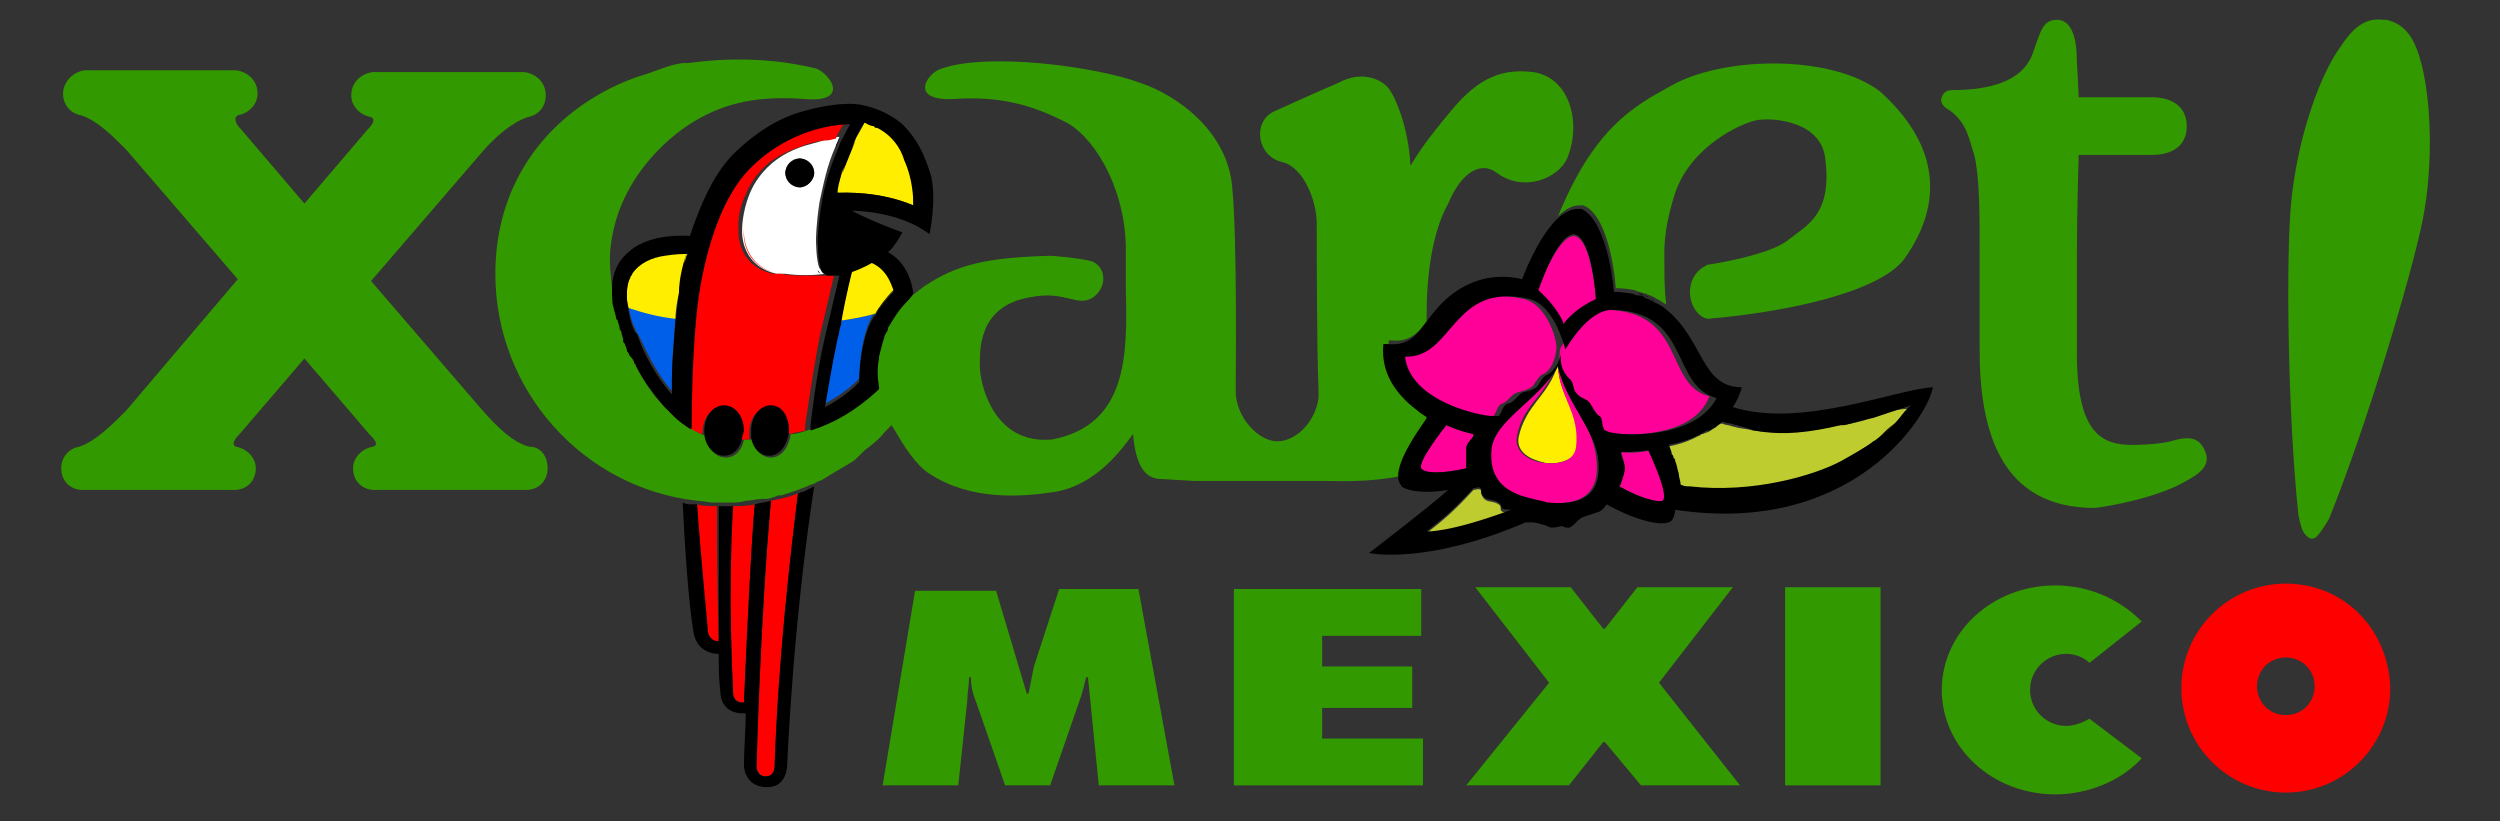 <svg width="210" height="69" viewBox="0 0 210 69" fill="none" xmlns="http://www.w3.org/2000/svg">
<rect x="0" y="0" width="210" height="69" fill="#333333" stroke="none"/>
<path d="M68.089 12.105C66.878 12.407 65.516 13.012 64.457 14.072C63.701 14.828 63.247 15.585 62.944 16.341C62.339 17.854 62.339 19.216 62.339 19.216C62.339 19.216 62.036 22.242 65.214 22.999H65.97C67.029 23.15 68.24 23.15 69.299 22.999C69.299 22.999 69.148 22.999 69.148 22.848C68.996 22.848 68.996 22.696 68.845 22.545C68.543 21.94 68.543 20.124 68.543 20.124C68.543 20.124 68.543 18.913 68.845 16.947C69.148 15.585 69.45 13.92 70.207 12.256C70.358 11.953 70.358 11.802 70.51 11.499C70.358 11.499 70.056 11.499 69.602 11.651C69.148 11.802 68.694 11.953 68.089 12.105ZM67.181 15.736C66.576 15.736 65.97 15.282 65.97 14.526C65.97 13.92 66.424 13.315 67.181 13.315C67.786 13.315 68.391 13.769 68.391 14.526C68.391 15.131 67.786 15.736 67.181 15.736Z" fill="white"/>
<path d="M73.536 26.328C72.628 26.63 71.569 26.782 70.661 26.933C70.51 27.387 70.51 27.689 70.358 28.143C69.904 30.413 69.45 32.985 69.299 33.893C69.299 33.893 71.115 32.985 72.174 31.775C72.174 31.775 72.174 28.295 73.384 26.328C73.384 26.63 73.384 26.479 73.536 26.328ZM53.412 27.689C53.412 27.841 53.412 27.841 53.412 27.689C53.412 27.841 53.563 27.992 53.714 28.295C54.168 29.203 55.076 31.321 56.438 32.834V31.623C56.438 30.413 56.589 28.597 56.74 26.63C55.379 26.328 54.168 26.025 52.806 25.722C52.958 26.782 53.26 27.538 53.412 27.689Z" fill="#005FE8"/>
<path d="M125.888 42.366C125.434 42.064 124.98 42.215 124.678 41.912C124.375 41.61 124.526 41.307 124.375 41.156C124.224 41.005 123.921 41.156 123.77 41.156C121.954 43.123 121.349 43.577 119.836 44.787C119.836 44.787 121.652 44.939 126.796 43.123C125.586 42.972 126.342 42.669 125.888 42.366ZM157.663 34.952L157.209 35.103C156.453 35.406 155.545 35.557 154.788 35.709H154.486C151.913 36.314 149.644 36.465 147.223 36.163C146.769 36.011 146.164 36.011 145.71 35.86C145.558 35.86 145.256 35.709 145.104 35.709C144.953 35.709 144.65 35.557 144.499 35.557C144.348 35.709 144.197 35.709 144.197 35.86C143.894 36.011 143.743 36.163 143.44 36.314C143.289 36.314 143.137 36.465 142.986 36.465C142.835 36.465 142.835 36.617 142.683 36.617C141.322 37.373 139.96 37.525 139.96 37.525C139.96 37.676 140.111 37.827 140.263 38.13V38.281C140.263 38.432 140.263 38.432 140.414 38.584C140.414 38.735 140.414 38.735 140.565 38.886C140.716 39.189 140.868 39.643 140.868 39.945C141.019 40.248 141.019 40.551 141.019 40.853C141.322 40.853 141.473 40.853 141.776 41.005C147.071 41.459 152.367 40.097 154.486 38.886C155.545 38.281 156.453 37.676 157.209 37.222C157.36 37.071 157.663 36.919 157.814 36.768C158.268 36.465 158.722 36.011 159.025 35.709C159.479 35.255 159.933 34.801 160.235 34.347C159.327 34.347 158.42 34.65 157.663 34.952Z" fill="#BECC30"/>
<path d="M141.019 40.853C141.322 40.853 141.473 40.853 141.776 41.005C141.624 40.853 141.322 40.853 141.019 40.853ZM157.966 36.617C158.42 36.314 158.874 35.86 159.176 35.557C158.722 35.86 158.42 36.163 157.966 36.617ZM160.387 34.044C159.933 34.498 159.63 34.952 159.176 35.406C159.63 34.952 159.933 34.498 160.387 34.044Z" fill="#010101"/>
<path d="M73.536 26.328C72.628 26.63 71.569 26.782 70.661 26.933C71.569 26.782 72.628 26.63 73.536 26.328Z" fill="#FFE300"/>
<path d="M73.233 21.94C73.233 21.94 72.477 22.545 71.569 22.696C71.569 22.696 71.115 24.361 70.661 26.782V26.933C71.569 26.782 72.628 26.63 73.536 26.328C73.838 25.874 74.444 24.966 75.049 24.361C75.049 24.361 75.049 22.696 73.233 21.94ZM73.838 10.743C73.838 10.743 73.687 10.743 73.838 10.743C73.687 10.743 73.687 10.743 73.838 10.743C73.687 10.592 73.536 10.592 73.536 10.44C73.082 10.592 72.93 10.44 72.628 10.289C72.628 10.289 72.325 10.894 71.871 11.651C71.569 12.407 71.115 13.466 70.661 14.677C70.51 15.131 70.358 15.585 70.207 16.19H70.358C70.963 16.19 73.838 16.039 76.713 17.249C76.713 17.249 76.865 15.282 76.108 13.466C75.654 12.407 75.049 11.499 73.838 10.743ZM55.833 21.183C54.773 21.334 53.714 21.788 53.109 22.696C53.109 22.848 52.958 22.848 52.958 22.999C52.806 23.453 52.655 24.058 52.655 24.663C52.655 25.117 52.655 25.42 52.806 25.874C54.168 26.328 55.379 26.63 56.74 26.782C56.74 26.025 56.892 25.268 57.043 24.512C57.194 23.15 57.497 21.94 57.8 21.032C57.8 21.032 56.892 21.032 55.833 21.183ZM130.881 30.867V30.716C130.881 30.867 130.73 31.018 130.73 31.018C129.822 33.439 128.158 34.044 127.553 36.768C127.401 37.978 128.461 38.584 129.822 38.886C131.033 39.038 132.395 38.584 132.546 37.524C132.697 34.498 131.033 33.439 130.881 30.867Z" fill="#FFEE00"/>
<path d="M119.382 39.34C119.534 39.794 121.198 39.794 123.165 39.34V37.676C123.165 37.222 123.619 36.919 123.77 36.617V36.465C122.408 36.163 121.501 35.709 121.501 35.709C121.501 35.709 119.08 38.584 119.382 39.34ZM130.882 30.867C131.033 33.439 132.697 34.65 132.395 37.524C132.243 38.735 131.033 39.038 129.671 38.886C128.461 38.735 127.25 37.978 127.402 36.768C127.855 34.044 129.671 33.439 130.579 31.018C128.915 33.742 125.283 35.255 125.132 37.827C124.829 41.761 128.612 41.761 129.823 42.215C131.638 42.366 134.664 42.366 134.059 38.281C133.757 35.709 131.638 33.893 130.882 30.867ZM131.336 27.387C131.487 27.084 132.546 26.025 134.059 25.268C134.059 25.268 133.757 20.124 132.243 19.821C130.73 19.821 129.066 24.663 129.066 24.663C130.579 25.722 131.184 26.933 131.336 27.387ZM136.177 37.978C136.177 37.978 136.177 38.13 136.177 37.978C136.329 38.432 136.48 38.886 136.48 39.34C136.48 39.643 136.329 40.097 136.177 40.551C136.177 40.702 136.177 40.702 136.026 40.853C137.842 41.912 139.355 42.215 139.658 42.064C140.263 41.61 138.598 37.827 138.598 37.827C138.598 37.827 137.539 38.13 136.177 37.978ZM128.007 25.117C121.501 23.604 121.652 30.11 117.567 29.959C118.02 33.742 123.921 34.952 124.981 34.952H125.435C125.737 34.65 125.737 34.044 126.191 33.893C126.645 33.742 126.948 33.136 127.402 32.985C127.855 32.834 128.158 32.834 128.612 32.531C128.915 32.38 129.066 31.775 129.52 31.472C129.974 31.321 130.579 30.716 130.73 29.354C130.882 28.749 129.974 25.571 128.007 25.117ZM134.967 26.025C133 26.025 131.184 28.9 131.033 29.354C130.882 30.716 131.336 31.472 131.638 31.775C132.092 32.077 131.941 32.683 132.243 32.985C132.546 33.288 132.849 33.439 133.303 33.742C133.605 34.044 133.757 34.801 134.21 34.952C134.664 35.255 134.513 35.86 134.664 36.163C134.816 36.163 134.967 36.314 135.118 36.314C136.177 36.617 142.23 36.919 143.592 33.288C139.809 32.38 141.625 26.176 134.967 26.025Z" fill="#FF0099"/>
<path d="M111.06 59.464H118.626V55.984H111.06V53.412H119.382V49.478H103.646V65.97H119.533V62.036H111.06V59.464Z" fill="#339900"/>
<path d="M145.558 49.327H137.539L134.816 52.807H134.664L131.941 49.327H123.921L130.125 57.346L123.165 65.97H131.789L134.664 62.339H134.816L137.842 65.97H146.164L139.355 57.346L145.558 49.327Z" fill="#339900"/>
<path d="M157.966 49.327H149.947V65.97H157.966V49.327Z" fill="#339900"/>
<path d="M44.485 37.524C43.123 37.222 41.761 35.86 40.551 34.498L31.169 23.604L40.551 12.71C41.61 11.499 42.972 10.289 44.333 9.835C45.241 9.684 45.846 8.927 45.846 8.019C45.846 6.96 45.09 6.204 44.031 6.052H31.321C30.262 6.204 29.505 6.96 29.505 8.019C29.505 8.927 30.262 9.684 31.169 9.835C31.472 9.986 31.472 10.289 30.867 10.894L25.571 17.098L20.275 10.894C19.67 10.289 19.67 9.835 19.973 9.684C20.881 9.532 21.637 8.776 21.637 7.868C21.637 6.809 20.881 6.052 19.821 5.901H7.112C6.052 6.052 5.296 6.96 5.296 7.868C5.296 8.776 5.901 9.532 6.809 9.684C8.171 10.138 9.381 11.348 10.592 12.559L19.973 23.453L10.592 34.498C9.381 35.709 8.019 37.071 6.658 37.524C5.75 37.676 5.145 38.432 5.145 39.34C5.145 40.399 5.901 41.156 6.96 41.156H19.67C20.729 41.156 21.486 40.399 21.486 39.34C21.486 38.432 20.729 37.676 19.821 37.524C19.519 37.373 19.519 37.071 20.124 36.465L25.571 30.11L31.018 36.465C31.623 37.071 31.775 37.373 31.321 37.524C30.413 37.676 29.657 38.432 29.657 39.34C29.657 40.399 30.413 41.156 31.472 41.156H44.182C45.241 41.156 45.998 40.399 45.998 39.34C45.998 38.281 45.392 37.524 44.485 37.524Z" fill="#339900"/>
<path d="M88.969 49.478L86.851 55.984L86.397 58.254H86.246L83.673 49.629H76.865L74.141 65.97H80.496L81.252 58.859C81.252 58.254 81.404 57.497 81.404 56.892H81.555C81.555 57.648 81.706 58.254 82.009 59.01L84.43 65.97H88.213L90.785 58.556C90.936 58.102 91.088 57.497 91.239 56.892H91.39L92.298 65.97H98.653L95.627 49.478H88.969Z" fill="#339900"/>
<path d="M173.55 54.925C174.307 54.925 175.064 55.227 175.517 55.681L179.905 52.201C177.938 50.234 175.366 49.175 172.643 49.175C167.347 49.175 163.11 53.109 163.11 57.951C163.11 62.793 167.347 66.727 172.643 66.727C175.517 66.727 178.241 65.516 179.905 63.701L175.517 60.372C175.215 60.523 174.458 60.977 173.55 60.977C171.886 60.977 170.524 59.615 170.524 57.951C170.524 56.287 171.886 54.925 173.55 54.925Z" fill="#339900"/>
<path d="M157.966 7.717C153.881 4.539 144.651 4.691 140.263 7.263C137.237 8.927 133.908 10.743 130.882 18.157C131.487 17.552 132.092 17.249 132.697 17.249H133C135.27 18.157 135.724 23.907 135.724 24.209C135.875 24.209 136.48 24.209 137.237 24.361C137.388 24.361 137.539 24.512 137.691 24.512C137.842 24.512 137.993 24.663 138.296 24.663C138.447 24.815 138.75 24.815 138.901 24.966C139.052 24.966 139.052 25.117 139.204 25.117C139.506 25.268 139.658 25.42 139.96 25.571C139.809 24.361 139.809 23.15 139.809 22.242C139.809 21.032 139.658 19.519 140.717 16.19C142.079 12.256 146.164 10.44 147.374 10.138C148.433 9.835 152.67 9.986 153.275 13.012C154.032 18.006 151.762 18.913 150.249 20.124C149.19 21.032 146.315 21.788 143.44 22.242C143.289 22.242 143.289 22.394 143.138 22.394C141.171 23.604 141.927 26.479 143.44 26.782C150.4 26.176 157.815 24.512 159.933 21.788C161.9 19.065 164.472 13.618 157.966 7.717Z" fill="#339900"/>
<path d="M182.326 37.071C181.116 37.373 179.149 37.373 179.149 37.373C176.577 37.373 174.458 36.465 174.458 29.656V21.486C174.458 17.854 174.61 13.012 174.61 13.012H180.813C182.024 13.012 183.688 12.559 183.688 10.592C183.688 8.776 182.175 8.171 180.813 8.171H174.61C174.61 7.868 174.458 5.144 174.458 5.144C174.458 3.178 174.005 1.664 172.794 1.664C171.584 1.664 171.432 2.572 170.676 4.691C169.768 6.809 167.196 7.565 164.018 7.565C163.564 7.565 163.262 7.717 163.11 8.171C162.959 8.473 163.11 8.927 163.716 9.23C165.229 10.289 165.38 11.651 165.834 13.012C166.288 14.828 166.288 17.854 166.288 21.183V29.354C166.288 36.314 168.104 42.669 175.972 42.669C175.972 42.669 179.754 42.215 182.78 40.853C184.596 39.945 185.504 39.34 185.353 38.281C184.899 36.617 183.84 36.617 182.326 37.071Z" fill="#339900"/>
<path d="M203.207 4.691C202.602 2.724 201.694 1.967 200.483 1.664H200.181C198.97 1.513 197.911 1.967 196.701 3.783C194.582 6.658 192.918 12.256 192.464 16.947C192.01 21.486 192.161 34.801 193.069 43.274C193.221 44.031 193.372 44.636 193.675 44.938C193.826 45.09 193.977 45.241 194.128 45.241C194.28 45.241 194.431 45.241 194.582 45.09C194.885 44.787 195.188 44.333 195.642 43.577C198.819 35.709 202.602 22.999 203.51 18.46C204.417 13.92 204.266 8.019 203.207 4.691Z" fill="#339900"/>
<path d="M118.171 39.945C118.02 39.945 118.02 39.945 117.869 39.945C117.869 40.096 117.869 40.096 118.02 40.247C118.02 40.398 118.02 40.398 118.171 39.945Z" fill="#339900"/>
<path d="M125.737 14.526C128.007 16.19 130.882 14.979 131.638 13.315C132.849 10.44 131.941 6.506 128.763 6.052C126.191 5.75 124.224 6.506 121.954 9.23C119.685 11.953 119.231 12.71 118.474 13.92C118.323 10.592 117.113 7.868 116.507 7.263C115.902 6.658 114.389 5.901 112.422 6.96C110.304 7.868 106.975 9.381 106.975 9.381C105.159 10.289 105.613 13.164 107.731 13.618C109.547 14.072 110.606 16.947 110.606 18.762C110.606 20.275 110.606 29.505 110.758 32.683V33.439C110.455 35.557 108.791 37.071 107.278 37.071C105.764 37.071 103.797 35.103 103.797 32.834V32.683C103.797 32.531 103.949 20.124 103.495 15.585C103.041 11.046 98.956 8.019 95.778 6.96C92.147 5.598 83.068 4.388 79.134 5.75C77.924 6.052 76.259 8.473 80.042 8.322C84.127 8.019 86.851 8.927 89.272 10.138C91.693 11.197 94.416 15.434 94.568 20.578V24.209C94.719 29.808 94.719 35.709 88.364 36.919C83.371 37.373 82.312 32.077 82.312 30.867C82.312 29.656 82.009 25.722 86.548 24.966C89.574 24.361 90.482 25.874 91.844 24.966C93.055 24.058 92.903 22.394 91.693 21.94C90.482 21.637 88.364 21.486 88.213 21.486C82.766 21.637 80.345 22.242 77.621 24.058C77.016 24.512 76.411 24.966 75.957 25.42C75.503 25.874 75.049 26.63 74.444 27.538V27.689C74.292 27.841 74.292 27.992 74.141 28.295C73.536 29.959 73.536 32.077 73.536 32.531V32.683L73.385 32.834C71.569 34.498 69.753 35.557 67.786 36.163C67.332 36.314 66.878 36.465 66.424 36.465C66.273 37.525 65.668 38.432 64.76 38.432C64.003 38.432 63.398 37.827 63.247 36.919H62.49C62.339 37.827 61.734 38.432 60.977 38.432C60.069 38.432 59.464 37.676 59.313 36.617C58.859 36.465 58.556 36.314 58.102 36.011H57.951C57.497 35.709 57.043 35.406 56.589 34.952L56.287 34.65L55.833 34.196C54.774 33.136 54.017 31.926 53.412 30.716C53.261 30.564 53.261 30.413 53.109 30.11C52.958 29.959 52.958 29.808 52.807 29.656C52.807 29.505 52.655 29.505 52.655 29.354C52.655 29.203 52.504 29.051 52.504 28.9C52.504 28.749 52.353 28.749 52.353 28.597V28.446C52.201 28.295 52.201 27.992 52.201 27.841C52.201 27.689 52.201 27.689 52.05 27.538C52.05 27.387 51.899 27.235 51.899 26.933C51.899 26.782 51.899 26.782 51.747 26.63V26.025C51.596 25.571 51.596 25.117 51.445 24.512C51.294 23.15 51.142 21.94 51.294 20.729C51.899 15.282 55.833 11.651 58.405 10.138C60.977 8.625 63.701 8.019 67.635 8.322C71.418 8.625 69.753 6.204 68.543 5.75C64.76 4.842 61.129 4.842 57.8 5.296H57.346C56.135 5.447 54.925 6.052 53.866 6.355C53.261 6.506 51.899 7.112 51.899 7.112C45.695 9.986 41.61 15.585 41.61 22.999C41.61 32.834 49.024 41.005 58.556 42.064C59.01 42.064 59.464 42.215 59.918 42.215H61.28C61.734 42.215 62.188 42.215 62.642 42.064C63.096 42.064 63.549 41.912 64.003 41.912H64.306C64.609 41.912 65.062 41.761 65.365 41.61H65.668L67.029 41.156C67.332 41.005 67.483 41.005 67.786 40.853C68.089 40.702 68.24 40.702 68.543 40.551C68.694 40.399 68.996 40.399 69.148 40.248C69.451 40.097 69.602 39.945 69.904 39.794C70.358 39.492 70.963 39.189 71.418 38.886C71.72 38.735 71.871 38.584 72.174 38.281L72.628 37.827C73.233 37.373 73.838 36.919 74.292 36.314L74.897 35.709C75.049 36.011 75.2 36.163 75.352 36.465C75.805 37.222 76.865 39.038 78.075 39.794C81.555 42.064 85.792 41.761 88.667 41.307C92.147 40.702 94.265 37.676 95.173 36.465C95.475 39.945 96.686 40.248 97.745 40.248L100.317 40.399H111.363C112.422 40.399 114.994 40.551 117.869 39.945C117.566 38.432 120.29 34.801 120.29 34.801C120.139 34.801 119.836 34.498 119.533 34.196C118.323 33.288 116.356 31.472 116.659 28.597H116.961C118.323 28.749 119.08 27.992 119.836 27.084V26.479C119.836 23.15 120.29 19.519 121.652 17.098C122.711 14.526 124.375 13.466 125.737 14.526Z" fill="#339900"/>
<path d="M65.365 22.999C62.188 22.242 62.49 19.216 62.49 19.216C62.49 19.216 62.036 22.242 65.365 22.999Z" fill="#FF0000"/>
<path d="M58.556 42.366C58.708 46.754 59.313 52.655 59.464 53.109C59.464 53.714 59.918 53.866 60.372 53.866C60.221 49.024 60.221 45.09 60.221 42.518C59.615 42.518 59.01 42.518 58.556 42.366Z" fill="#FF0000"/>
<path d="M61.582 58.254C61.582 58.556 61.885 59.01 62.339 59.01H62.49C62.793 52.201 63.095 45.846 63.398 42.366C62.793 42.518 62.036 42.518 61.431 42.518C61.128 50.234 61.582 57.951 61.582 58.254Z" fill="#FF0000"/>
<path d="M192.01 49.024C187.168 49.024 183.234 52.958 183.234 57.8C183.234 62.642 187.168 66.576 192.01 66.576C196.852 66.576 200.786 62.642 200.786 57.8C200.635 52.806 196.852 49.024 192.01 49.024ZM192.01 60.069C190.648 60.069 189.589 59.01 189.589 57.648C189.589 56.287 190.648 55.227 192.01 55.227C193.372 55.227 194.431 56.287 194.431 57.648C194.431 59.01 193.372 60.069 192.01 60.069Z" fill="#FF0000"/>
<path d="M63.549 64.457C63.549 64.457 63.701 65.214 64.306 65.214C65.062 65.214 65.062 64.457 65.062 64.457C65.365 55.379 66.424 46.3 67.029 41.458C66.273 41.761 65.516 41.912 64.76 42.064C63.852 52.05 63.549 64.457 63.549 64.457Z" fill="#FF0000"/>
<path d="M62.944 13.769C59.161 17.401 58.254 25.874 58.254 25.874C58.254 25.874 57.8 29.656 57.8 35.86C58.254 36.163 58.556 36.314 59.01 36.465V36.314C59.01 35.103 59.767 34.196 60.675 34.196C61.582 34.196 62.339 35.103 62.339 36.314C62.339 36.465 62.339 36.768 62.188 36.919H62.944V36.314C62.944 35.103 63.701 34.196 64.609 34.196C65.516 34.196 66.273 35.103 66.273 36.314V36.465C66.727 36.314 67.181 36.314 67.635 36.163V35.709C67.635 35.709 68.24 31.472 68.845 28.295C69.602 25.117 70.056 23.15 70.056 23.15H68.996C68.996 23.15 68.996 23.15 68.845 23.15C68.089 23.15 67.483 23.15 66.727 23.15C67.029 23.15 67.181 23.15 67.483 23.15C66.878 23.15 66.273 23.15 65.668 22.999H64.911C61.734 22.242 62.036 19.216 62.036 19.216C62.036 19.216 61.885 17.854 62.642 16.341C62.944 15.585 63.398 14.828 64.155 14.072C65.214 13.012 66.576 12.559 67.786 12.105C68.391 11.953 68.845 11.802 69.299 11.802C69.753 11.802 70.056 11.651 70.207 11.651C70.358 11.197 70.661 10.743 70.963 10.289C71.266 10.289 66.878 10.138 62.944 13.769Z" fill="#FF0000"/>
<path d="M135.572 24.209C135.572 24.058 135.118 18.308 132.849 17.249C135.118 18.308 135.572 24.209 135.572 24.209Z" fill="black"/>
<path d="M138.75 25.117C138.75 25.117 138.901 25.268 139.052 25.268C138.901 25.268 138.901 25.117 138.75 25.117Z" fill="black"/>
<path d="M138.144 24.815C138.296 24.966 138.598 24.966 138.75 25.117C138.447 24.966 138.296 24.815 138.144 24.815Z" fill="black"/>
<path d="M137.539 24.663C137.69 24.663 137.842 24.815 138.144 24.815C137.842 24.663 137.69 24.663 137.539 24.663Z" fill="black"/>
<path d="M70.207 12.407C70.358 12.105 70.358 11.953 70.51 11.651C70.358 11.953 70.207 12.105 70.207 12.407Z" fill="black"/>
<path d="M68.694 22.696C68.694 22.847 68.845 22.998 68.996 22.998C68.845 22.998 68.845 22.847 68.694 22.696Z" fill="black"/>
<path d="M75.805 10.44C74.595 9.381 73.082 8.927 72.174 8.776C71.115 8.625 69.451 8.776 67.332 9.381C65.214 9.986 63.55 11.197 62.339 12.256C61.129 13.315 59.615 14.828 57.951 19.821C57.951 19.821 54.774 19.519 52.958 21.032C50.991 22.545 51.445 24.815 51.445 25.42C51.445 25.571 51.596 26.025 51.747 26.63C51.747 26.782 51.747 26.782 51.899 26.933C51.899 27.084 52.05 27.235 52.05 27.538C52.05 27.689 52.05 27.689 52.201 27.841C52.201 27.992 52.353 28.295 52.353 28.446V28.597C52.353 28.749 52.353 28.749 52.504 28.9C52.504 29.051 52.655 29.203 52.655 29.354C52.655 29.505 52.655 29.505 52.807 29.656C52.807 29.808 52.958 29.959 53.109 30.11C53.261 30.262 53.261 30.413 53.412 30.564C53.412 30.564 53.412 30.413 53.261 30.413C53.261 30.413 53.261 30.564 53.412 30.564C53.412 30.564 53.412 30.564 53.412 30.716C54.017 31.926 54.925 33.136 55.833 34.196L56.287 34.65L56.589 34.952C57.043 35.406 57.497 35.709 57.951 36.011H58.102C58.102 29.808 58.556 26.025 58.556 26.025C58.556 26.025 59.313 17.552 63.247 13.92C67.03 10.289 71.418 10.44 71.418 10.44C71.115 10.894 70.964 11.348 70.661 11.802C70.51 12.105 70.51 12.256 70.358 12.559C69.602 14.374 69.148 16.039 68.997 17.249C68.694 19.065 68.694 20.275 68.694 20.275C68.694 20.275 68.694 22.091 68.997 22.696C68.997 22.848 69.148 22.999 69.299 22.999L69.451 23.15H70.51C70.51 23.15 70.056 25.117 69.299 28.295C68.543 31.472 68.089 35.709 68.089 35.709V36.163C70.056 35.557 71.871 34.498 73.687 32.834L73.838 32.683V32.531C73.687 31.623 73.687 30.867 73.838 30.11V29.959C73.99 29.354 74.141 28.749 74.292 28.295C74.292 28.143 74.444 27.992 74.595 27.689V27.538C75.049 26.782 75.503 26.025 76.108 25.42C76.562 24.966 76.713 24.663 76.713 24.663C76.713 24.663 76.562 22.242 74.595 21.183C74.595 21.183 75.049 20.881 75.805 19.519C75.805 19.519 73.233 18.611 71.569 17.703C71.72 17.703 75.503 17.703 78.075 19.67C78.075 19.67 78.68 16.947 78.226 14.828C77.621 12.861 77.016 11.651 75.805 10.44ZM56.741 26.933C56.589 28.9 56.438 30.716 56.438 31.926V32.985V33.136C55.076 31.623 54.017 29.505 53.714 28.597C53.563 28.295 53.563 27.992 53.412 27.992C53.261 27.841 52.958 27.084 52.807 26.176C52.807 25.874 52.655 25.42 52.655 24.966C52.655 24.361 52.655 23.907 52.958 23.302C52.958 23.15 53.109 23.15 53.109 22.999C53.714 22.091 54.774 21.637 55.833 21.486C56.741 21.334 57.497 21.334 57.648 21.334C57.346 22.242 57.043 23.453 57.043 24.512C57.043 24.361 57.043 24.361 57.043 24.209C57.043 24.361 57.043 24.512 57.043 24.663C56.892 25.42 56.892 26.176 56.741 26.933ZM57.497 22.091C57.497 21.788 57.648 21.486 57.648 21.334H57.8C57.648 21.486 57.648 21.788 57.497 22.091ZM73.233 22.091C74.595 22.696 74.898 24.058 75.049 24.361C74.444 24.966 73.687 26.025 73.536 26.328C73.838 26.025 74.444 24.966 75.049 24.361V24.512C74.444 25.117 73.687 26.176 73.536 26.479L73.385 26.63C72.174 28.597 72.174 31.926 72.174 32.077C71.115 33.288 69.299 34.196 69.299 34.196C69.451 33.288 69.904 30.564 70.358 28.446C70.51 27.992 70.51 27.538 70.661 27.235V27.084C71.115 24.512 71.569 22.848 71.569 22.848C72.477 22.545 73.233 22.091 73.233 22.091ZM70.358 16.19C70.358 15.736 70.51 15.282 70.661 14.677C70.661 14.374 70.812 14.223 70.964 13.92C70.812 14.223 70.812 14.526 70.661 14.828C71.115 13.618 71.569 12.559 71.871 11.802C71.569 12.407 71.266 13.012 70.964 13.92C71.266 13.164 71.569 12.407 71.871 11.651C72.174 10.894 72.628 10.289 72.628 10.289C72.931 10.44 73.082 10.592 73.385 10.592L73.536 10.743H73.687C74.898 11.348 75.654 12.407 75.957 13.466C76.713 15.131 76.713 16.795 76.713 17.098V17.249C73.838 16.039 70.964 16.19 70.358 16.19Z" fill="black"/>
<path d="M67.181 13.315C66.576 13.315 65.97 13.92 65.97 14.526C65.97 15.131 66.576 15.736 67.181 15.736C67.786 15.736 68.391 15.131 68.391 14.526C68.391 13.92 67.786 13.315 67.181 13.315Z" fill="black"/>
<path d="M64.76 34.044C63.852 34.044 63.096 34.952 63.096 36.163V36.768C63.247 37.676 63.852 38.281 64.609 38.281C65.516 38.281 66.122 37.373 66.273 36.314V36.163C66.273 34.952 65.668 34.044 64.76 34.044Z" fill="black"/>
<path d="M145.559 34.196C145.861 33.742 146.164 33.136 146.315 32.531C142.835 32.531 143.138 28.446 139.809 25.874C139.658 25.722 139.355 25.571 139.052 25.42C138.901 25.42 138.901 25.268 138.75 25.268C138.598 25.117 138.296 25.117 138.144 24.966C137.993 24.815 137.69 24.815 137.539 24.815C137.388 24.815 137.237 24.663 137.085 24.663C136.177 24.512 135.572 24.512 135.572 24.512C135.572 24.512 135.118 18.611 132.849 17.552H132.546C131.941 17.552 131.336 17.854 130.73 18.46C129.066 20.124 127.855 23.453 127.855 23.453C127.855 23.453 126.342 22.999 124.527 23.453C121.803 24.209 120.593 26.025 119.534 27.387C118.777 28.446 118.02 29.051 116.507 28.9H116.205C115.902 31.775 117.869 33.59 119.08 34.498C119.382 34.801 119.836 34.952 119.836 35.103C119.836 35.255 116.81 39.038 117.566 40.551C117.566 40.702 117.718 40.702 117.718 40.853C118.323 41.307 119.836 41.459 121.652 41.156C119.382 43.123 114.994 46.452 114.994 46.452C114.994 46.452 119.685 47.511 128.158 43.879H128.763C128.915 43.879 129.52 44.031 129.974 44.182C130.276 44.485 131.184 44.182 131.184 44.182C131.487 44.333 131.638 44.333 131.789 44.333C132.243 44.182 132.546 43.577 133 43.425L134.362 42.971C134.664 42.82 134.816 42.518 134.967 42.366C137.388 43.728 139.809 44.333 140.414 43.728C140.565 43.577 140.717 43.123 140.717 42.82C155.696 45.09 162.051 34.801 162.354 32.531C159.328 32.683 151.308 36.011 145.559 34.196ZM132.243 19.67C133.756 19.973 134.059 25.117 134.059 25.117C132.395 25.874 131.487 26.933 131.336 27.235C131.336 26.933 130.579 25.571 129.217 24.361C129.217 24.512 130.73 19.67 132.243 19.67ZM119.382 39.34C119.08 38.735 121.501 35.709 121.501 35.709C121.501 35.709 122.408 36.163 123.77 36.465V36.617C123.619 36.919 123.165 37.222 123.165 37.676V39.34C121.198 39.794 119.685 39.794 119.382 39.34ZM119.836 44.636C121.349 43.425 121.954 42.972 123.77 41.005C123.921 41.005 124.224 40.853 124.375 41.005C124.527 41.156 124.224 41.459 124.678 41.761C124.981 42.064 125.435 41.912 125.888 42.215C126.342 42.518 125.737 42.82 126.948 42.82C121.652 44.787 119.836 44.636 119.836 44.636ZM129.974 42.215C128.763 41.761 124.981 41.761 125.283 37.827C125.435 35.406 129.066 33.742 130.73 31.018C130.73 30.867 130.882 30.716 130.882 30.716V30.867C131.638 33.893 133.756 35.86 134.21 38.281C134.816 42.366 131.789 42.366 129.974 42.215ZM134.816 36.163C134.513 35.86 134.664 35.103 134.362 34.952C133.908 34.65 133.756 34.044 133.454 33.742C133.151 33.439 132.697 33.439 132.395 32.985C132.092 32.683 132.243 32.077 131.789 31.775C131.487 31.472 130.882 30.716 131.184 29.354C131.033 30.716 130.276 31.321 129.974 31.472C129.52 31.623 129.369 32.229 129.066 32.531C128.612 32.834 128.309 32.834 127.855 32.985C127.402 33.288 127.099 33.893 126.645 33.893C126.191 34.044 126.191 34.65 125.888 34.952H125.435C124.375 34.952 118.474 33.742 118.02 29.959C122.106 30.11 121.954 23.604 128.461 25.117C130.428 25.571 131.336 28.749 131.487 29.354C131.789 28.9 133.454 26.025 135.421 26.025C142.078 26.176 140.263 32.38 144.197 33.439C142.381 36.919 136.329 36.617 135.27 36.314C135.118 36.314 134.967 36.163 134.816 36.163ZM139.658 42.064C139.355 42.215 137.842 41.912 136.026 40.853C136.026 40.702 136.177 40.702 136.177 40.551C136.329 40.097 136.48 39.643 136.48 39.34C136.48 38.886 136.177 38.432 136.177 38.13V37.978C137.539 37.978 138.447 37.827 138.447 37.827C138.447 37.827 140.263 41.61 139.658 42.064ZM159.176 35.557C158.874 35.86 158.42 36.314 157.966 36.617C157.814 36.768 157.663 36.919 157.361 37.071C156.604 37.676 155.696 38.13 154.637 38.735C152.367 39.945 147.223 41.459 141.927 40.853C141.625 40.853 141.473 40.853 141.171 40.702C141.171 40.399 141.019 40.097 141.019 39.794C140.868 39.34 140.868 39.038 140.717 38.735C140.717 38.584 140.717 38.584 140.565 38.432C140.565 38.281 140.565 38.281 140.414 38.13V37.978C140.263 37.676 140.263 37.373 140.111 37.373C139.96 37.373 141.473 37.222 142.835 36.465C142.986 36.465 142.986 36.314 143.138 36.314C143.289 36.163 143.44 36.163 143.592 36.163C143.894 36.011 144.045 35.86 144.348 35.709C144.499 35.557 144.651 35.557 144.651 35.406C144.802 35.406 144.953 35.557 145.256 35.557C145.407 35.557 145.71 35.709 145.861 35.709C146.466 35.86 146.92 36.011 147.374 36.163C149.795 36.617 152.065 36.314 154.637 35.709H154.94C155.696 35.557 156.453 35.255 157.361 35.103L157.814 34.952L160.538 34.044C159.933 34.498 159.63 35.103 159.176 35.557Z" fill="black"/>
<path d="M67.029 41.458C66.424 46.3 65.365 55.379 65.062 64.457C65.062 64.457 65.062 65.214 64.306 65.214C63.55 65.214 63.55 64.457 63.55 64.457C63.55 64.457 63.852 52.05 64.76 42.064C64.306 42.215 63.852 42.215 63.398 42.366C63.096 45.846 62.793 52.201 62.49 59.01H62.339C61.734 59.01 61.582 58.556 61.582 58.254C61.582 57.951 61.129 50.386 61.582 42.518H60.372V53.866C60.069 53.866 59.615 53.714 59.464 53.109C59.464 52.655 58.859 46.754 58.556 42.366H58.102C57.8 42.366 57.648 42.366 57.346 42.215C57.497 45.392 57.8 50.386 58.254 53.109C58.254 53.109 58.405 54.774 60.221 54.925H60.372C60.372 55.984 60.372 57.043 60.523 58.254C60.523 58.254 60.523 59.767 62.188 59.918H62.642C62.642 61.431 62.49 62.793 62.49 64.306C62.49 64.306 62.49 66.122 64.457 66.122C66.122 66.122 66.122 64.306 66.122 64.306C66.122 64.306 66.576 52.655 68.391 40.853L67.484 41.307C67.181 41.307 67.181 41.458 67.029 41.458Z" fill="black"/>
<path d="M60.826 38.281C61.582 38.281 62.188 37.676 62.339 36.768C62.339 36.617 62.49 36.314 62.49 36.163C62.49 34.952 61.734 34.044 60.826 34.044C59.918 34.044 59.161 34.952 59.161 36.163V36.314C59.161 37.373 59.918 38.281 60.826 38.281Z" fill="black"/>
</svg>
